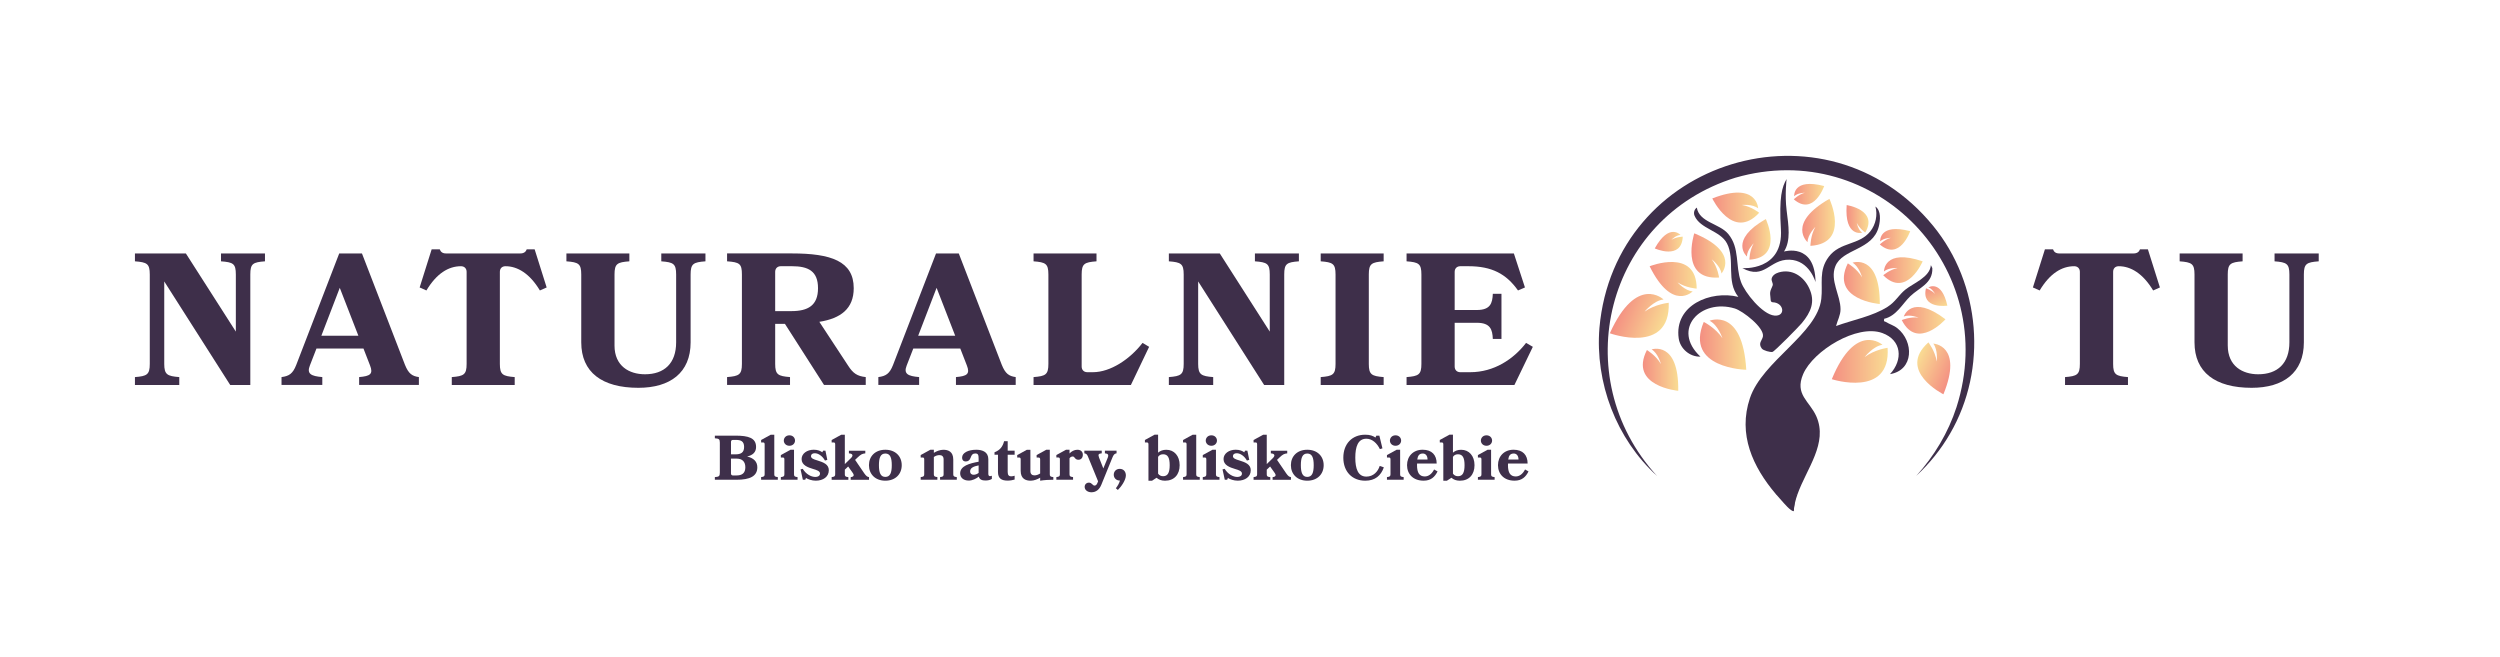 <?xml version="1.0" encoding="UTF-8"?>
<svg id="Layer_1" data-name="Layer 1" xmlns="http://www.w3.org/2000/svg" xmlns:xlink="http://www.w3.org/1999/xlink" viewBox="0 0 1711.74 450">
  <defs>
    <style>
      .cls-1 {
        fill: url(#Gradient_bez_nazwy_44-13);
      }

      .cls-2 {
        fill: url(#Gradient_bez_nazwy_44-12);
      }

      .cls-3 {
        fill: url(#Gradient_bez_nazwy_44-15);
      }

      .cls-4 {
        fill: url(#Gradient_bez_nazwy_44-14);
      }

      .cls-5 {
        fill: url(#Gradient_bez_nazwy_44-17);
      }

      .cls-6 {
        fill: url(#Gradient_bez_nazwy_44-16);
      }

      .cls-7 {
        fill: url(#Gradient_bez_nazwy_44-18);
      }

      .cls-8 {
        fill: url(#Gradient_bez_nazwy_44-10);
      }

      .cls-9 {
        fill: url(#Gradient_bez_nazwy_44-11);
      }

      .cls-10 {
        fill: url(#Gradient_bez_nazwy_44-2);
      }

      .cls-11 {
        fill: url(#Gradient_bez_nazwy_44-7);
      }

      .cls-12 {
        fill: url(#Gradient_bez_nazwy_44-8);
      }

      .cls-13 {
        fill: url(#Gradient_bez_nazwy_44-9);
      }

      .cls-14 {
        fill: url(#Gradient_bez_nazwy_44-3);
      }

      .cls-15 {
        fill: url(#Gradient_bez_nazwy_44-4);
      }

      .cls-16 {
        fill: url(#Gradient_bez_nazwy_44-5);
      }

      .cls-17 {
        fill: url(#Gradient_bez_nazwy_44-6);
      }

      .cls-18 {
        fill: #3e2f4a;
      }

      .cls-19 {
        fill: url(#Gradient_bez_nazwy_44);
      }
    </style>
    <linearGradient id="Gradient_bez_nazwy_44" data-name="Gradient bez nazwy 44" x1="1233.99" y1="152.25" x2="1256.38" y2="152.25" gradientUnits="userSpaceOnUse">
      <stop offset="0" stop-color="#f48f82"/>
      <stop offset="1" stop-color="#f9dc93"/>
    </linearGradient>
    <linearGradient id="Gradient_bez_nazwy_44-2" data-name="Gradient bez nazwy 44" x1="1192.97" y1="163.89" x2="1212.33" y2="163.89" xlink:href="#Gradient_bez_nazwy_44"/>
    <linearGradient id="Gradient_bez_nazwy_44-3" data-name="Gradient bez nazwy 44" x1="1158.14" y1="174.92" x2="1181.33" y2="174.92" xlink:href="#Gradient_bez_nazwy_44"/>
    <linearGradient id="Gradient_bez_nazwy_44-4" data-name="Gradient bez nazwy 44" x1="1163.92" y1="235.97" x2="1195.66" y2="235.97" xlink:href="#Gradient_bez_nazwy_44"/>
    <linearGradient id="Gradient_bez_nazwy_44-5" data-name="Gradient bez nazwy 44" x1="1254.22" y1="247.41" x2="1292.51" y2="247.41" xlink:href="#Gradient_bez_nazwy_44"/>
    <linearGradient id="Gradient_bez_nazwy_44-6" data-name="Gradient bez nazwy 44" x1="1262.5" y1="193.76" x2="1287.11" y2="193.76" xlink:href="#Gradient_bez_nazwy_44"/>
    <linearGradient id="Gradient_bez_nazwy_44-7" data-name="Gradient bez nazwy 44" x1="1302.14" y1="219.3" x2="1332.07" y2="219.3" xlink:href="#Gradient_bez_nazwy_44"/>
    <linearGradient id="Gradient_bez_nazwy_44-8" data-name="Gradient bez nazwy 44" x1="-1601.19" y1="-358.44" x2="-1574.91" y2="-358.44" gradientTransform="translate(-272.6 -63.92) rotate(-156.12) scale(1 -1)" xlink:href="#Gradient_bez_nazwy_44"/>
    <linearGradient id="Gradient_bez_nazwy_44-9" data-name="Gradient bez nazwy 44" x1="991.43" y1="-363.07" x2="1023.69" y2="-363.07" gradientTransform="translate(54.43 165.01) rotate(22.63)" xlink:href="#Gradient_bez_nazwy_44"/>
    <linearGradient id="Gradient_bez_nazwy_44-10" data-name="Gradient bez nazwy 44" x1="1129.5" y1="191.04" x2="1161.71" y2="191.04" xlink:href="#Gradient_bez_nazwy_44"/>
    <linearGradient id="Gradient_bez_nazwy_44-11" data-name="Gradient bez nazwy 44" x1="1124.84" y1="253.2" x2="1149.11" y2="253.2" xlink:href="#Gradient_bez_nazwy_44"/>
    <linearGradient id="Gradient_bez_nazwy_44-12" data-name="Gradient bez nazwy 44" x1="1228.22" y1="133" x2="1249.02" y2="133" xlink:href="#Gradient_bez_nazwy_44"/>
    <linearGradient id="Gradient_bez_nazwy_44-13" data-name="Gradient bez nazwy 44" x1="1172.4" y1="142.14" x2="1204.5" y2="142.14" xlink:href="#Gradient_bez_nazwy_44"/>
    <linearGradient id="Gradient_bez_nazwy_44-14" data-name="Gradient bez nazwy 44" x1="1264.26" y1="149.97" x2="1279.34" y2="149.97" xlink:href="#Gradient_bez_nazwy_44"/>
    <linearGradient id="Gradient_bez_nazwy_44-15" data-name="Gradient bez nazwy 44" x1="1289.44" y1="184.96" x2="1316.46" y2="184.96" xlink:href="#Gradient_bez_nazwy_44"/>
    <linearGradient id="Gradient_bez_nazwy_44-16" data-name="Gradient bez nazwy 44" x1="1133.02" y1="165.5" x2="1152.18" y2="165.5" xlink:href="#Gradient_bez_nazwy_44"/>
    <linearGradient id="Gradient_bez_nazwy_44-17" data-name="Gradient bez nazwy 44" x1="1287.11" y1="163.89" x2="1307.91" y2="163.89" xlink:href="#Gradient_bez_nazwy_44"/>
    <linearGradient id="Gradient_bez_nazwy_44-18" data-name="Gradient bez nazwy 44" x1="473.27" y1="-1280.11" x2="490.56" y2="-1280.11" gradientTransform="translate(-33.23 363.35) rotate(62.67)" xlink:href="#Gradient_bez_nazwy_44"/>
  </defs>
  <g>
    <g>
      <path class="cls-18" d="M1215.81,338.18c1.38,1.64,2.81,3.25,4.26,4.82,1.19,1.29,6.1,7.24,8.09,6.99.24-3.88,1.21-7.73,2.57-11.56-1.86.09-3.73.14-5.61.14-3.14,0-6.24-.14-9.31-.4Z"/>
      <path class="cls-18" d="M1182.45,166.65c5.79,11.18-.85,25.9,7.79,36.62-18.96-4.7-44.03,5.66-40.85,28.37.99,7.09,7.6,12.8,14.89,12.55-20.12-18.71.18-40.03,23.51-32.98,5.54,1.67,20.53,13.27,19.26,19.27-.56,2.66-3.46,4.54-.76,8.16,1.03,1.39,5.79,2.62,7.3,2.33,1.38-.26,18.14-17.34,20.09-19.71,6.19-7.52,9.47-14.61,5.03-24.01-3.79-8.03-11.67-13.37-20.81-10.73-2.5.72-4.57,2.37-4.88,4.37-.23,1.46,1.13,3.19.74,4.46-.49,1.59-1.69,3.3-1.77,5.14-.07,1.54.34,3.05.4,5.13.02.73.63,1.32,1.36,1.34,7.84.22,9.08,9.82,1.2,9.11-8.24-.74-20.26-15.71-22.91-23.08-4-11.14-.66-23.2-8.78-32.87-5.99-7.13-19.77-7.81-21.45-17.98,0,0-.02.01-.03.02-1.75,1.26-2.36,3.59-1.52,5.58,3.85,9.08,17.62,10.11,22.18,18.91Z"/>
      <path class="cls-18" d="M1304.58,198.31c-4.63,3.77-6.67,8.26-12.18,11.78-10.12,6.46-24.01,9.02-35.27,13.14.98-3.83,3.07-7.35,3.07-11.47,0-9.59-7.4-19.82-3.56-29.43,4.88-12.21,25.62-10.82,29.75-27.14,1.07-4.24,1.69-10.94-2.3-13.79,1.57,5.72.26,12.27-3.48,16.99-7.61,9.62-20.72,7.11-28.48,17.44-7.1,9.46-3.9,18.46-5.1,28.84-2.76,23.93-40.29,42.44-48.86,67.93-8.36,24.85,1.99,47.1,17.63,65.57,3.07.26,12.36,11.82,12.36,11.82,0,0,.71-11.46,2.57-11.56,6.26-17.68,20.99-34.94,12.92-53.32-4.6-10.47-15.07-14.95-9.03-28.98,6.9-16.02,36.88-34.38,54.17-28.11,13.41,4.86,14.33,18.37,5.28,28.15,16.43-2.68,16.45-22.38,5.02-31.45-2.65-2.1-5.29-2.66-7.72-4.23-.96-.62-1.79.12-1.28-2.22,8.36-1.87,12.53-10.34,17.93-15.52,5.94-5.71,15.51-8.73,15.03-19.19-.32-.67-.65-1.34-.99-2.01-.66,8.29-12.12,12.41-17.48,16.77Z"/>
    </g>
    <path class="cls-18" d="M1134.53,325.86c-27.9-25.35-42.48-63.86-39.4-101.37,10.31-115.82,155.13-159.69,228.54-69.78,32.49,39.85,37.4,97.71,11.52,142.22-6.2,10.76-14.08,20.52-23.17,28.92,12.36-13.59,21.94-29.65,27.61-47.11,30.34-94.87-55.33-184.79-151.38-157.07-88.64,27.41-115.96,136.26-53.72,204.18h0Z"/>
    <path class="cls-19" d="M1237.63,165.8s-14.68-12.71,14.96-29.65c0,0,14.4,30.49-12.99,32.19,0,0,0-7.06,3.39-12.99,0,0-5.36,5.36-5.36,10.45Z"/>
    <path class="cls-10" d="M1196.11,175.61s-12.7-10.99,12.94-25.64c0,0,12.45,26.37-11.23,27.84,0,0,0-6.11,2.93-11.23,0,0-4.64,4.64-4.64,9.04Z"/>
    <path class="cls-14" d="M1178.7,187.24s12.94-14.48-18.63-27.49c0,0-10.39,32.08,16.99,30.27,0,0-.9-7-5.02-12.45,0,0,6.01,4.64,6.65,9.68Z"/>
    <path class="cls-15" d="M1170.54,219.62s22.61-9.47,25.12,33.57c0,0-42.57-.84-29.1-32.77,0,0,7.98,3.96,12.78,11.13,0,0-3.05-9.08-8.8-11.93Z"/>
    <path class="cls-16" d="M1288.92,236.08s-18.29-16.32-34.69,23.55c0,0,40.52,13.08,38.2-21.48,0,0-8.84,1.14-15.71,6.35,0,0,5.85-7.59,12.21-8.41Z"/>
    <path class="cls-17" d="M1268.45,179.86s18.7-6.55,18.65,28.3c0,0-34.31-2.73-21.91-27.84,0,0,6.25,3.58,9.78,9.59,0,0-2.03-7.47-6.53-10.05Z"/>
    <path class="cls-11" d="M1303.49,216.72s5.14-15.93,28.57,1.89c0,0-19.35,21.7-29.92.54,0,0,5.6-2.38,11.45-1.69,0,0-6.07-2.45-10.1-.74Z"/>
    <path class="cls-12" d="M1323.7,235.26s20.67,1,6.95,34.71c0,0-32.13-16.1-10.28-35.54,0,0,4.64,5.92,5.7,13.12,0,0,.97-8.03-2.37-12.29Z"/>
    <path class="cls-13" d="M1139.03,205.06s-18.35-17.57-36.79,23.13c0,0,41.49,15.02,40.34-20.87,0,0-9.2.87-16.5,6.01,0,0,6.33-7.65,12.95-8.27Z"/>
    <path class="cls-8" d="M1158.98,199.49s-13.94,14.27-29.48-17.18c0,0,32.16-12.88,32.21,15.31,0,0-7.24-.44-13.11-4.28,0,0,5.17,5.83,10.38,6.15Z"/>
    <path class="cls-9" d="M1130.88,239.24s18.67-6.29,18.21,28.35c0,0-34.08-3.12-21.45-27.93,0,0,6.17,3.64,9.61,9.65,0,0-1.93-7.45-6.37-10.07Z"/>
    <path class="cls-2" d="M1228.46,134.38s-1.04-12.65,20.56-6.99c0,0-7.24,20.83-20.8,9.08,0,0,3.23-3.3,7.53-4.51,0,0-4.96.05-7.29,2.42Z"/>
    <path class="cls-1" d="M1203.79,142.65s-.62-18.77-31.39-6.78c0,0,14.17,29.37,32.1,9.81,0,0-5.31-4.29-11.83-5.35,0,0,7.3-.77,11.12,2.32Z"/>
    <path class="cls-18" d="M1221.5,172.23s21.21-6.37,21.59,20.94c0,0-4.13-15.02-17.92-15.36s-16.81,14.06-32.19,5.78c0,0,28.18,2.21,26.4-26.73-1.34-21.84.75-28.99,3.9-34.26,0,0-1.33,10.7,0,21.34s3,20.77-1.78,28.29Z"/>
    <path class="cls-4" d="M1275.04,159.34s-12.25,3.34-10.63-18.93c0,0,21.8,3.3,12.73,18.79,0,0-3.83-2.57-5.81-6.57,0,0,.96,4.87,3.71,6.72Z"/>
    <path class="cls-3" d="M1289.93,185.87s-.15-16.03,26.53-6.92c0,0-11.02,25.56-27.02,9.53,0,0,4.37-3.85,9.89-4.99,0,0-6.25-.39-9.4,2.38Z"/>
    <path class="cls-6" d="M1150.64,160.89s-7.73-8.68-17.62,9.2c0,0,18.37,8.37,19.16-8.04,0,0-4.22.06-7.75,2.13,0,0,3.17-3.26,6.21-3.3Z"/>
    <path class="cls-5" d="M1287.35,165.27s-1.04-12.65,20.56-6.99c0,0-7.24,20.83-20.8,9.08,0,0,3.23-3.3,7.53-4.51,0,0-4.96.05-7.29,2.42Z"/>
    <path class="cls-7" d="M1320.35,196.78s8.95-5.59,13,12.51c0,0-18.14,2.6-14.64-11.89,0,0,3.67,1.13,6.2,3.84,0,0-1.93-3.64-4.57-4.46Z"/>
  </g>
  <g>
    <path class="cls-18" d="M92.39,263.59v-5.4c8.23-.64,10.16-1.67,10.16-9.01v-61.24c0-7.46-1.93-8.36-10.16-9.01v-5.4h34.87l34.22,53.52v-39.11c0-7.46-1.8-8.36-10.16-9.01v-5.4h30.11v5.4c-8.23.64-10.04,1.54-10.04,9.01v75.65h-13.77l-45.16-70.89v56.48c0,7.33,2.06,8.36,10.29,9.01v5.4h-30.36Z"/>
    <path class="cls-18" d="M277.29,249.82c2.44,6.05,4.89,7.72,9.52,8.36v5.4h-40.91v-5.4c7.59-.64,9.78-2.06,7.46-7.98l-4.5-11.58h-32.17l-4.5,11.58c-2.32,5.79.77,7.33,8.49,7.98v5.4h-27.92v-5.4c5.15-.64,7.72-2.32,10.04-8.23l29.46-76.42h15.57l29.46,76.3ZM220.03,229.88h25.35l-12.74-32.81-12.61,32.81Z"/>
    <path class="cls-18" d="M352.43,263.59h-43.1v-5.4c8.23-.64,10.16-1.67,10.16-9.01v-63.04c0-2.32-1.54-3.86-3.86-3.86-8.62,0-16.73,5.02-23.67,16.6l-4.63-2.06,8.23-26.12h5.53c.64,1.8,1.93,2.83,4.25,2.83h50.95c2.32,0,3.73-1.03,4.37-2.83h5.4l8.23,26.12-4.63,2.06c-6.95-11.58-15.31-16.6-23.55-16.6-2.44,0-3.86,1.54-3.86,3.86v63.04c0,7.33,1.93,8.36,10.16,9.01v5.4Z"/>
    <path class="cls-18" d="M420.75,236.57c0,14.15,10.16,19.69,20.84,19.69,13.25,0,21.36-7.46,21.36-21.87v-46.45c0-7.46-1.93-8.36-10.17-9.01v-5.4h30.24v5.4c-8.23.64-10.16,1.54-10.16,9.01v46.45c0,20.84-14.02,31.14-35.77,31.14-24.96,0-39.11-10.68-39.11-31.14v-46.45c0-7.46-1.93-8.36-10.16-9.01v-5.4h43.1v5.4c-8.23.64-10.16,1.54-10.16,9.01v48.63Z"/>
    <path class="cls-18" d="M580.68,250.33c3.47,5.4,6.3,7.21,12.09,7.85v5.4h-28.56l-26.76-41.82h-6.69v27.41c0,7.33,1.93,8.36,10.16,9.01v5.4h-43.1v-5.4c8.23-.64,10.16-1.67,10.16-9.01v-61.24c0-7.46-1.67-8.36-10.16-9.01v-5.4h44.39c26.76,0,42.33,5.28,42.33,23.8,0,14.02-8.88,20.71-23.55,23.03l19.69,29.98ZM534.62,182.27c-2.32,0-3.86,1.54-3.86,3.86v26.89h11.06c11.45,0,18.27-3.86,18.27-15.7s-6.82-15.05-17.88-15.05h-7.59Z"/>
    <path class="cls-18" d="M685.93,249.82c2.44,6.05,4.89,7.72,9.52,8.36v5.4h-40.91v-5.4c7.59-.64,9.78-2.06,7.46-7.98l-4.5-11.58h-32.17l-4.5,11.58c-2.32,5.79.77,7.33,8.49,7.98v5.4h-27.92v-5.4c5.15-.64,7.72-2.32,10.04-8.23l29.46-76.42h15.57l29.46,76.3ZM628.67,229.88h25.35l-12.74-32.81-12.61,32.81Z"/>
    <path class="cls-18" d="M748.33,254.84c11.97,0,25.35-8.88,33.97-20.07l4.5,2.7-12.48,26.12h-66.65v-5.4c8.23-.64,10.16-1.67,10.16-9.01v-61.24c0-7.46-1.93-8.36-10.16-9.01v-5.4h43.1v5.4c-8.23.64-10.16,1.54-10.16,9.01v63.04c0,2.32,1.54,3.86,3.86,3.86h3.86Z"/>
    <path class="cls-18" d="M800.31,263.59v-5.4c8.23-.64,10.16-1.67,10.16-9.01v-61.24c0-7.46-1.93-8.36-10.16-9.01v-5.4h34.87l34.22,53.52v-39.11c0-7.46-1.8-8.36-10.16-9.01v-5.4h30.11v5.4c-8.23.64-10.04,1.54-10.04,9.01v75.65h-13.77l-45.16-70.89v56.48c0,7.33,2.06,8.36,10.29,9.01v5.4h-30.36Z"/>
    <path class="cls-18" d="M904.28,263.59v-5.4c8.23-.64,10.16-1.67,10.16-9.01v-61.24c0-7.46-1.93-8.36-10.16-9.01v-5.4h43.1v5.4c-8.23.64-10.16,1.54-10.16,9.01v61.24c0,7.33,1.93,8.36,10.16,9.01v5.4h-43.1Z"/>
    <path class="cls-18" d="M1006.69,254.84c16.21,0,29.59-8.88,38.21-20.07l4.63,2.7-12.61,26.12h-73.85v-5.4c8.23-.64,10.16-1.67,10.16-9.01v-61.24c0-7.46-1.93-8.36-10.16-9.01v-5.4h73.47l7.59,23.29-4.76,2.06c-8.11-11.45-18.01-16.6-33.97-16.6h-5.53c-2.32,0-3.86,1.54-3.86,3.86v26.12h15.18c9.26,0,10.68-4.63,10.94-11.07h5.92v30.88h-5.92c-.26-6.43-1.67-11.06-10.94-11.06h-15.18v29.98c0,2.32,1.54,3.86,3.86,3.86h6.82Z"/>
    <path class="cls-18" d="M1457.02,263.59h-43.1v-5.4c8.23-.64,10.16-1.67,10.16-9.01v-63.04c0-2.32-1.54-3.86-3.86-3.86-8.62,0-16.73,5.02-23.67,16.6l-4.63-2.06,8.23-26.12h5.53c.64,1.8,1.93,2.83,4.25,2.83h50.95c2.32,0,3.73-1.03,4.37-2.83h5.4l8.23,26.12-4.63,2.06c-6.95-11.58-15.31-16.6-23.54-16.6-2.45,0-3.86,1.54-3.86,3.86v63.04c0,7.33,1.93,8.36,10.16,9.01v5.4Z"/>
    <path class="cls-18" d="M1525.34,236.57c0,14.15,10.17,19.69,20.84,19.69,13.25,0,21.36-7.46,21.36-21.87v-46.45c0-7.46-1.93-8.36-10.16-9.01v-5.4h30.24v5.4c-8.23.64-10.17,1.54-10.17,9.01v46.45c0,20.84-14.02,31.14-35.77,31.14-24.96,0-39.11-10.68-39.11-31.14v-46.45c0-7.46-1.93-8.36-10.17-9.01v-5.4h43.1v5.4c-8.23.64-10.17,1.54-10.17,9.01v48.63Z"/>
  </g>
  <g>
    <path class="cls-18" d="M489.46,328.48v-1.81c2.76-.22,3.41-.56,3.41-3.02v-20.54c0-2.5-.65-2.8-3.41-3.02v-1.81h14.02c8.98,0,14.2,1.55,14.2,7.77,0,3.54-2.2,5.61-6.13,6.52,4.49,1.04,6.99,3.5,6.99,7.38,0,6.21-5.22,8.54-14.24,8.54h-14.84ZM501.8,301.21c-.78,0-1.29.52-1.29,1.29v8.59h3.02c3.58,0,5.96-1.08,5.96-5.05s-2.29-4.83-5.57-4.83h-2.12ZM500.5,314.02v10.23c0,.78.52,1.29,1.29,1.29h2.5c3.88,0,6.04-1.64,6.04-5.61s-2.24-5.91-5.95-5.91h-3.88Z"/>
    <path class="cls-18" d="M521.13,328.48v-1.81c1.94-.22,2.42-.6,2.42-1.9v-20.54c0-.91-.3-1.29-1.08-1.29h-1.34v-1.68l6.6-3.62h2.42v27.14c0,1.29.43,1.68,2.42,1.9v1.81h-11.43Z"/>
    <path class="cls-18" d="M534.64,328.48v-1.81c1.94-.22,2.42-.6,2.42-1.9v-10.23c0-.91-.3-1.29-1.08-1.29h-1.34v-1.68l6.6-3.62h2.42v16.83c0,1.29.43,1.68,2.42,1.9v1.81h-11.43ZM544.35,301.68c0,1.77-1.42,3.54-3.84,3.54s-3.84-1.77-3.84-3.54,1.34-3.62,3.84-3.62,3.84,1.81,3.84,3.62Z"/>
    <path class="cls-18" d="M567.48,322c0,4.53-3.93,7.12-8.93,7.12-2.63,0-5.35-.95-6.69-1.86l-.52,1.21h-1.64l-1.55-7.08,1.47-.39c2.24,3.67,5.74,5.57,8.72,5.57,1.77,0,3.11-.82,3.11-2.33,0-1.68-2.11-2.37-4.75-3.15-3.5-1.08-7.85-2.5-7.85-6.78,0-3.75,3.71-6.39,8.33-6.39,2.89,0,4.57.86,5.87,1.77l.52-1.12h1.6l1.29,6.3-1.6.47c-1.86-3.28-4.66-5.01-6.99-5.01-1.68,0-2.59.82-2.59,1.99,0,1.55,1.9,2.2,4.36,2.93,3.97,1.25,7.85,2.59,7.85,6.73Z"/>
    <path class="cls-18" d="M569.43,328.48v-1.81c1.94-.22,2.42-.6,2.42-1.9v-20.54c0-.91-.3-1.29-1.08-1.29h-1.34v-1.68l6.6-3.62h2.42v20.11l3.97-3.88c1.81-1.68,1.86-3.24-1.17-3.45v-1.81h11.22v1.81c-2.12.22-3.02.69-5.18,2.72l-1.81,1.73,6.26,9.19c1.42,2.03,2.12,2.42,3.28,2.63v1.81h-12.56v-1.81c2.16-.22,2.5-1.29,1.6-2.63l-3.32-4.66-2.29,2.16v3.24c0,1.29.43,1.68,2.42,1.9v1.81h-11.43Z"/>
    <path class="cls-18" d="M617.41,318.51c0,6.17-4.36,10.62-11.22,10.62s-11.22-4.44-11.22-10.62,4.36-10.57,11.22-10.57,11.22,4.44,11.22,10.57ZM610.6,318.51c0-5.09-1.08-7.98-4.4-7.98s-4.4,2.89-4.4,7.98,1.08,8.03,4.4,8.03,4.4-2.93,4.4-8.03Z"/>
    <path class="cls-18" d="M643.66,328.48v-1.81c1.99-.22,2.42-.6,2.42-1.9v-10.27c0-2.07-1.21-2.89-2.8-2.89-1.42,0-2.68.47-3.88,1.29v11.87c0,1.29.43,1.68,2.42,1.9v1.81h-11.43v-1.81c1.94-.22,2.42-.6,2.42-1.9v-10.23c0-.91-.3-1.29-1.08-1.29h-1.34v-1.68l6.6-3.62h2.42v2.11c1.73-1.12,4.27-2.11,6.47-2.11,3.19,0,6.82,1.12,6.82,6.73v10.1c0,1.29.48,1.68,2.42,1.9v1.81h-11.44Z"/>
    <path class="cls-18" d="M663.25,329.04c-3.54,0-5.83-1.98-5.83-4.92,0-5.13,6.47-6.86,12.64-7.98v-2.03c0-2.68-.39-3.62-2.29-3.62-1.64,0-2.55.86-3.19,2.89-.6,1.81-1.81,2.59-3.37,2.59-1.42,0-2.46-.86-2.46-2.68,0-3.19,4.06-5.35,9.71-5.35,4.4,0,8.24,1.64,8.24,6.47v9.97c0,1.17.43,1.64,1.17,1.64.3,0,.73-.04,1.25-.3v2.2c-1.21.73-2.5,1.08-4.44,1.08-2.24,0-4.01-.65-4.49-2.67-1.81,1.38-4.27,2.72-6.95,2.72ZM670.07,318.64c-3.5.69-5.83,1.73-5.83,4.1,0,1.6,1.08,2.33,2.37,2.33s2.42-.52,3.45-1.25v-5.18Z"/>
    <path class="cls-18" d="M694.71,328.35c-1.21.39-3.15.73-4.75.73-4.1,0-6.65-1.38-6.65-5.87v-11.87h-2.37v-1.68c3.62-1.34,5.65-3.8,6.56-7.59h2.46v6.52h4.75v2.76h-4.75v11.87c0,2.16.91,2.93,2.33,2.93.73,0,1.77-.17,2.42-.43v2.63Z"/>
    <path class="cls-18" d="M709.77,311.56l6.6-3.62h2.42v16.83c0,1.29.43,1.68,2.42,1.9v1.81c-3.06,0-6.04.17-9.02.65v-2.07c-1.77,1.12-4.27,2.07-6.52,2.07-3.15,0-6.82-1.12-6.82-6.73v-7.85c0-.91-.3-1.29-1.08-1.29h-1.29v-1.68l6.6-3.62h2.42v14.63c0,2.07,1.21,2.89,2.8,2.89,1.38,0,2.63-.52,3.88-1.29v-9.62c0-.91-.3-1.29-1.12-1.29h-1.29v-1.68Z"/>
    <path class="cls-18" d="M734.54,312.55c-.78,0-1.6.34-2.24,1.21v11c0,1.29.43,1.68,2.42,1.9v1.81h-11.43v-1.81c1.94-.22,2.42-.6,2.42-1.9v-10.23c0-.91-.3-1.29-1.08-1.29h-1.34v-1.68l6.6-3.62h2.42v2.55c1.29-1.47,3.32-2.55,5.31-2.55,2.33,0,3.8,1.29,3.8,3.45s-1.38,3.41-2.98,3.41c-2.63,0-2.46-2.24-3.88-2.24Z"/>
    <path class="cls-18" d="M754.01,332.06c-1.34,3.24-3.67,5-6.69,5-2.55,0-4.66-1.47-4.66-3.71,0-1.68,1.25-2.89,2.89-2.89,2.16,0,2.42,2.03,3.93,2.03.82,0,1.51-.73,1.94-1.86l.43-1.08-6.6-16.14c-.73-1.86-1.12-2.81-2.8-3.02v-1.81h11.91v1.81c-2.2.22-2.68.73-1.81,3.02l2.89,7.33,3.02-7.33c.86-2.24.04-2.81-1.94-3.02v-1.81h7.98v1.81c-1.51.22-2.07,1.04-2.89,3.02l-7.59,18.64Z"/>
    <path class="cls-18" d="M770.88,325.5c0,3.15-3.06,7.64-5.48,9.97l-1.38-1.17c1.34-1.73,2.29-3.37,2.8-5.26-2.8,0-4.23-1.98-4.23-4.01s1.42-4.01,4.1-4.01,4.19,1.98,4.19,4.49Z"/>
    <path class="cls-18" d="M783.92,301.25l6.6-3.62h2.42v12.3c1.42-1.25,3.28-1.98,5.61-1.98,5.39,0,9.15,4.14,9.15,10.57s-3.75,10.62-10.01,10.62c-2.46,0-4.36-.73-5.78-2.03l-3.11,2.03h-2.46v-24.86c0-.95-.3-1.34-1.08-1.34h-1.34v-1.68ZM792.94,324.29c.78,1.17,1.94,1.77,3.45,1.77,3.19,0,4.49-2.46,4.49-7.55s-1.29-7.47-4.49-7.47c-1.51,0-2.68.56-3.45,1.77v11.48Z"/>
    <path class="cls-18" d="M810.03,328.48v-1.81c1.94-.22,2.42-.6,2.42-1.9v-20.54c0-.91-.3-1.29-1.08-1.29h-1.34v-1.68l6.6-3.62h2.42v27.14c0,1.29.43,1.68,2.42,1.9v1.81h-11.43Z"/>
    <path class="cls-18" d="M823.54,328.48v-1.81c1.94-.22,2.42-.6,2.42-1.9v-10.23c0-.91-.3-1.29-1.08-1.29h-1.34v-1.68l6.6-3.62h2.42v16.83c0,1.29.43,1.68,2.42,1.9v1.81h-11.43ZM833.25,301.68c0,1.77-1.42,3.54-3.84,3.54s-3.84-1.77-3.84-3.54,1.34-3.62,3.84-3.62,3.84,1.81,3.84,3.62Z"/>
    <path class="cls-18" d="M856.38,322c0,4.53-3.93,7.12-8.93,7.12-2.63,0-5.35-.95-6.69-1.86l-.52,1.21h-1.64l-1.55-7.08,1.47-.39c2.24,3.67,5.74,5.57,8.72,5.57,1.77,0,3.11-.82,3.11-2.33,0-1.68-2.11-2.37-4.75-3.15-3.5-1.08-7.85-2.5-7.85-6.78,0-3.75,3.71-6.39,8.33-6.39,2.89,0,4.57.86,5.87,1.77l.52-1.12h1.6l1.29,6.3-1.6.47c-1.86-3.28-4.66-5.01-6.99-5.01-1.68,0-2.59.82-2.59,1.99,0,1.55,1.9,2.2,4.36,2.93,3.97,1.25,7.85,2.59,7.85,6.73Z"/>
    <path class="cls-18" d="M858.32,328.48v-1.81c1.94-.22,2.42-.6,2.42-1.9v-20.54c0-.91-.3-1.29-1.08-1.29h-1.34v-1.68l6.6-3.62h2.42v20.11l3.97-3.88c1.81-1.68,1.86-3.24-1.17-3.45v-1.81h11.22v1.81c-2.12.22-3.02.69-5.18,2.72l-1.81,1.73,6.26,9.19c1.42,2.03,2.12,2.42,3.28,2.63v1.81h-12.56v-1.81c2.16-.22,2.5-1.29,1.6-2.63l-3.32-4.66-2.29,2.16v3.24c0,1.29.43,1.68,2.42,1.9v1.81h-11.43Z"/>
    <path class="cls-18" d="M906.31,318.51c0,6.17-4.36,10.62-11.22,10.62s-11.22-4.44-11.22-10.62,4.36-10.57,11.22-10.57,11.22,4.44,11.22,10.57ZM899.49,318.51c0-5.09-1.08-7.98-4.4-7.98s-4.4,2.89-4.4,7.98,1.08,8.03,4.4,8.03,4.4-2.93,4.4-8.03Z"/>
    <path class="cls-18" d="M946.57,306.99l-1.77.52c-1.99-4.1-5.31-7.12-9.24-7.12-5.78,0-7.59,5.48-7.59,12.99s1.81,12.95,7.59,12.95c4.83,0,7.98-3.54,9.11-7.29l2.85.95c-1.98,5.57-5.87,9.15-12.73,9.15-8.98,0-15.02-6.21-15.02-15.75s6.04-15.75,15.02-15.75c3.24,0,5.26.78,6.99,1.94l.6-1.29h2.07l2.11,8.72Z"/>
    <path class="cls-18" d="M949.64,328.48v-1.81c1.94-.22,2.42-.6,2.42-1.9v-10.23c0-.91-.3-1.29-1.08-1.29h-1.34v-1.68l6.6-3.62h2.42v16.83c0,1.29.43,1.68,2.42,1.9v1.81h-11.43ZM959.35,301.68c0,1.77-1.42,3.54-3.84,3.54s-3.84-1.77-3.84-3.54,1.34-3.62,3.84-3.62,3.84,1.81,3.84,3.62Z"/>
    <path class="cls-18" d="M970.27,317.39c-.04.39-.04.78-.04,1.12,0,5.09,1.55,7.72,5.35,7.72,2.5,0,4.83-1.73,6.34-4.79l2.37,1.34c-1.86,3.8-4.57,6.34-9.54,6.34-7.12,0-11.35-4.44-11.35-10.62s4.31-10.57,10.66-10.57,9.62,3.62,9.62,9.45h-13.42ZM977.43,314.62c0-2.55-1.29-4.1-3.24-4.1-2.37,0-3.41,1.38-3.8,4.1h7.03Z"/>
    <path class="cls-18" d="M985.81,301.25l6.6-3.62h2.42v12.3c1.42-1.25,3.28-1.98,5.61-1.98,5.39,0,9.15,4.14,9.15,10.57s-3.75,10.62-10.01,10.62c-2.46,0-4.36-.73-5.78-2.03l-3.11,2.03h-2.46v-24.86c0-.95-.3-1.34-1.08-1.34h-1.34v-1.68ZM994.83,324.29c.78,1.17,1.94,1.77,3.45,1.77,3.19,0,4.49-2.46,4.49-7.55s-1.29-7.47-4.49-7.47c-1.51,0-2.68.56-3.45,1.77v11.48Z"/>
    <path class="cls-18" d="M1011.92,328.48v-1.81c1.94-.22,2.42-.6,2.42-1.9v-10.23c0-.91-.3-1.29-1.08-1.29h-1.34v-1.68l6.6-3.62h2.42v16.83c0,1.29.43,1.68,2.42,1.9v1.81h-11.43ZM1021.63,301.68c0,1.77-1.42,3.54-3.84,3.54s-3.84-1.77-3.84-3.54,1.34-3.62,3.84-3.62,3.84,1.81,3.84,3.62Z"/>
    <path class="cls-18" d="M1032.54,317.39c-.04.39-.04.78-.04,1.12,0,5.09,1.55,7.72,5.35,7.72,2.5,0,4.83-1.73,6.34-4.79l2.37,1.34c-1.86,3.8-4.57,6.34-9.54,6.34-7.12,0-11.35-4.44-11.35-10.62s4.31-10.57,10.66-10.57,9.62,3.62,9.62,9.45h-13.42ZM1039.71,314.62c0-2.55-1.29-4.1-3.24-4.1-2.37,0-3.41,1.38-3.8,4.1h7.03Z"/>
  </g>
</svg>